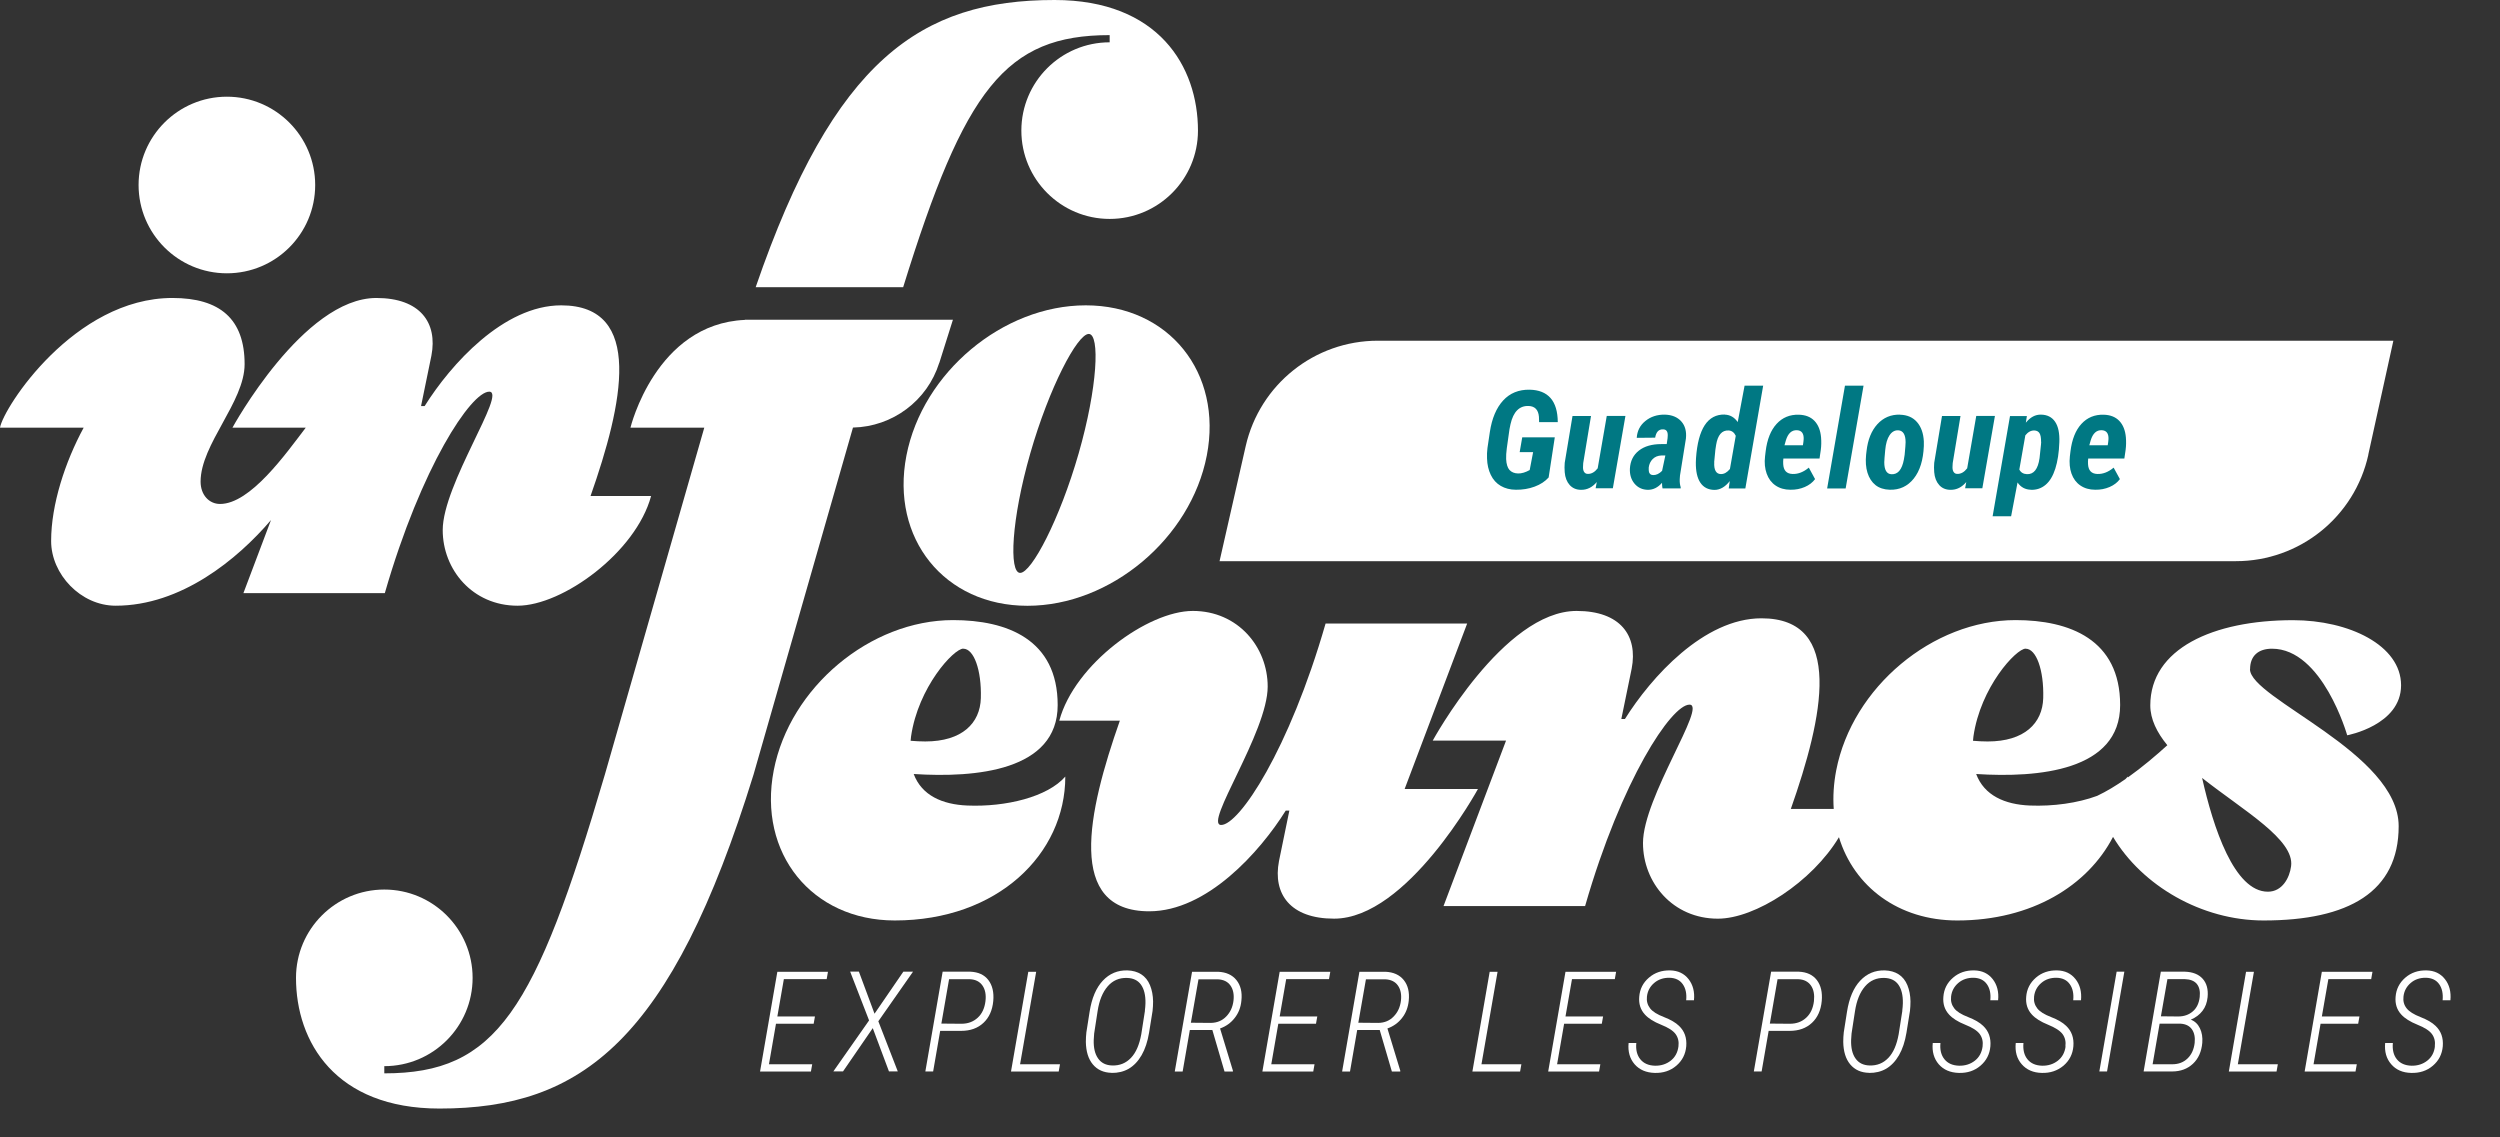 <svg xmlns="http://www.w3.org/2000/svg" xmlns:xlink="http://www.w3.org/1999/xlink" id="Calque_1" viewBox="0 0 291.89 132.79"><rect x="0" y="0" width="291.89" height="132.79" fill="#333333" stroke="none"/><defs><style>.cls-1{fill:none;}.cls-2{clip-path:url(#clippath);}.cls-3{fill:#007883;}.cls-4{fill:#fff;}</style><clipPath id="clippath"><rect class="cls-1" width="291.89" height="132.79"></rect></clipPath></defs><g class="cls-2"><g><path class="cls-4" d="M94.98,119.53h-4.38l-.82,4.73h5.05l-.15,.85h-5.94l2.02-11.65h5.91l-.15,.86h-5l-.76,4.36h4.39l-.15,.85Z"></path><path class="cls-4" d="M102.11,118.35l3.36-4.9h1.13l-4.05,5.79,2.27,5.85h-1.03l-1.89-5.05-3.47,5.05h-1.13l4.17-5.95-2.21-5.7h1.02l1.82,4.9Z"></path><path class="cls-4" d="M109.77,120.37l-.82,4.73h-.91l2.02-11.65h3.23c.93,.04,1.64,.36,2.11,.98,.47,.62,.66,1.43,.57,2.44-.1,1.08-.48,1.93-1.14,2.55-.67,.63-1.54,.94-2.61,.94h-2.45Zm.14-.86l2.34,.02c.77,0,1.4-.24,1.91-.71,.51-.47,.8-1.12,.9-1.93,.09-.75-.03-1.36-.35-1.82-.32-.46-.81-.71-1.46-.74h-2.44l-.9,5.18Z"></path><path class="cls-4" d="M119.1,124.26h4.66l-.15,.85h-5.57l2.02-11.65h.92l-1.88,10.8Z"></path><path class="cls-4" d="M129.79,125.26c-.93-.02-1.66-.35-2.19-.98s-.8-1.51-.82-2.63c0-.37,.02-.74,.06-1.11l.38-2.42c.25-1.58,.76-2.79,1.54-3.62,.78-.83,1.74-1.23,2.88-1.2,.62,.02,1.16,.17,1.61,.46,.45,.29,.79,.71,1.02,1.27,.23,.56,.35,1.19,.36,1.89,0,.37-.02,.74-.06,1.11l-.41,2.55c-.17,1.03-.46,1.91-.87,2.62s-.91,1.23-1.5,1.58c-.59,.34-1.26,.5-2.01,.49Zm3.88-7.26c.04-.28,.06-.56,.07-.86,.02-.94-.16-1.66-.52-2.17-.36-.51-.91-.77-1.63-.79-.92-.03-1.67,.3-2.26,.98-.59,.68-.99,1.65-1.18,2.91l-.4,2.6-.05,.74c-.03,.92,.14,1.65,.51,2.17,.37,.53,.92,.8,1.64,.82,.88,.03,1.61-.27,2.2-.89s.98-1.54,1.2-2.75l.43-2.75Z"></path><path class="cls-4" d="M141.56,120.26h-2.64l-.84,4.85h-.92l2.02-11.65h3.04c.93,.04,1.65,.36,2.14,.97,.49,.61,.69,1.41,.58,2.4-.07,.78-.33,1.45-.78,2.02-.44,.57-1.01,.98-1.71,1.23l1.5,4.93v.1h-.98l-1.42-4.85Zm-2.5-.85l2.31,.02c.73-.01,1.33-.26,1.8-.75,.48-.49,.76-1.11,.85-1.86,.08-.72-.04-1.31-.36-1.76-.32-.45-.81-.69-1.48-.72h-2.25l-.89,5.08Z"></path><path class="cls-4" d="M153.63,119.53h-4.38l-.82,4.73h5.05l-.15,.85h-5.94l2.02-11.65h5.91l-.15,.86h-5l-.76,4.36h4.39l-.15,.85Z"></path><path class="cls-4" d="M161.1,120.26h-2.64l-.84,4.85h-.92l2.02-11.65h3.04c.93,.04,1.65,.36,2.14,.97,.49,.61,.68,1.41,.58,2.4-.08,.78-.33,1.45-.78,2.02-.44,.57-1.01,.98-1.71,1.23l1.5,4.93v.1h-.98l-1.42-4.85Zm-2.49-.85l2.31,.02c.73-.01,1.33-.26,1.8-.75,.48-.49,.76-1.11,.85-1.86,.08-.72-.04-1.31-.36-1.76-.32-.45-.81-.69-1.48-.72h-2.25l-.89,5.08Z"></path><path class="cls-4" d="M172.97,124.26h4.66l-.15,.85h-5.57l2.02-11.65h.92l-1.88,10.8Z"></path><path class="cls-4" d="M187,119.53h-4.38l-.82,4.73h5.05l-.15,.85h-5.94l2.02-11.65h5.91l-.15,.86h-5l-.76,4.36h4.39l-.15,.85Z"></path><path class="cls-4" d="M195.97,122.18c.07-.56-.04-1.04-.33-1.44s-.85-.76-1.7-1.1c-.85-.34-1.47-.73-1.88-1.18-.52-.56-.74-1.25-.67-2.08,.07-.9,.44-1.64,1.13-2.23,.68-.59,1.51-.87,2.48-.85,.92,.02,1.63,.36,2.15,1.02,.51,.66,.73,1.48,.63,2.47h-.91c.08-.77-.06-1.4-.4-1.88-.34-.48-.85-.73-1.54-.75-.71-.01-1.31,.19-1.8,.61-.49,.42-.77,.95-.84,1.59-.06,.53,.07,.98,.37,1.37s.84,.72,1.62,1.02c.77,.3,1.36,.64,1.76,1.03,.64,.61,.92,1.4,.84,2.38-.08,.93-.47,1.68-1.16,2.27s-1.54,.87-2.53,.84-1.77-.36-2.34-1.01c-.56-.65-.8-1.48-.7-2.48h.9c-.08,.78,.08,1.42,.47,1.9s.96,.73,1.72,.75c.71,.01,1.32-.19,1.83-.59s.81-.96,.9-1.66Z"></path><path class="cls-4" d="M206.5,120.37l-.82,4.73h-.91l2.02-11.65h3.23c.93,.04,1.63,.36,2.11,.98,.47,.62,.66,1.43,.57,2.44-.1,1.08-.48,1.93-1.14,2.55-.67,.63-1.54,.94-2.61,.94h-2.45Zm.14-.86l2.34,.02c.77,0,1.41-.24,1.91-.71,.51-.47,.8-1.12,.9-1.93,.08-.75-.03-1.36-.35-1.82-.32-.46-.81-.71-1.46-.74h-2.44l-.9,5.18Z"></path><path class="cls-4" d="M218.22,125.26c-.93-.02-1.66-.35-2.19-.98-.53-.63-.8-1.51-.82-2.63,0-.37,.02-.74,.06-1.11l.38-2.42c.25-1.58,.76-2.79,1.54-3.62s1.74-1.23,2.88-1.2c.62,.02,1.16,.17,1.61,.46,.45,.29,.79,.71,1.02,1.27,.23,.56,.35,1.19,.36,1.89,0,.37-.02,.74-.06,1.11l-.41,2.55c-.17,1.03-.46,1.91-.87,2.62s-.91,1.23-1.5,1.58c-.59,.34-1.26,.5-2.01,.49Zm3.88-7.26c.04-.28,.06-.56,.07-.86,.02-.94-.16-1.66-.52-2.17-.36-.51-.91-.77-1.63-.79-.92-.03-1.67,.3-2.26,.98-.59,.68-.99,1.65-1.18,2.91l-.4,2.6-.05,.74c-.03,.92,.14,1.65,.51,2.17,.37,.53,.92,.8,1.64,.82,.88,.03,1.61-.27,2.2-.89s.98-1.54,1.2-2.75l.43-2.75Z"></path><path class="cls-4" d="M231.48,122.18c.07-.56-.04-1.04-.33-1.44s-.85-.76-1.7-1.1c-.85-.34-1.47-.73-1.88-1.18-.52-.56-.74-1.25-.67-2.08,.07-.9,.44-1.64,1.13-2.23,.68-.59,1.51-.87,2.48-.85,.92,.02,1.63,.36,2.15,1.02,.51,.66,.73,1.48,.63,2.47h-.91c.08-.77-.06-1.4-.4-1.88-.34-.48-.85-.73-1.54-.75-.71-.01-1.31,.19-1.8,.61-.49,.42-.77,.95-.84,1.59-.06,.53,.07,.98,.37,1.37s.84,.72,1.62,1.02c.77,.3,1.36,.64,1.76,1.03,.64,.61,.92,1.4,.84,2.38-.08,.93-.47,1.68-1.16,2.27s-1.54,.87-2.53,.84-1.77-.36-2.34-1.01c-.56-.65-.8-1.48-.7-2.48h.9c-.08,.78,.08,1.42,.47,1.9s.96,.73,1.72,.75c.71,.01,1.32-.19,1.83-.59s.81-.96,.9-1.66Z"></path><path class="cls-4" d="M241.15,122.18c.07-.56-.04-1.04-.33-1.44-.29-.39-.86-.76-1.7-1.1s-1.47-.73-1.88-1.18c-.52-.56-.74-1.25-.67-2.08,.07-.9,.45-1.64,1.13-2.23s1.51-.87,2.48-.85c.92,.02,1.63,.36,2.15,1.02s.73,1.48,.64,2.47h-.91c.08-.77-.06-1.4-.4-1.88s-.85-.73-1.54-.75c-.71-.01-1.31,.19-1.79,.61-.49,.42-.77,.95-.84,1.59-.06,.53,.07,.98,.37,1.37s.84,.72,1.62,1.02,1.36,.64,1.76,1.03c.64,.61,.92,1.4,.84,2.38-.08,.93-.47,1.68-1.16,2.27-.7,.58-1.54,.87-2.53,.84-.99-.02-1.77-.36-2.34-1.01-.57-.65-.8-1.48-.7-2.48h.9c-.07,.78,.08,1.42,.47,1.9,.39,.48,.96,.73,1.72,.75,.71,.01,1.32-.19,1.83-.59s.81-.96,.9-1.66Z"></path><path class="cls-4" d="M246.01,125.1h-.9l2.02-11.65h.9l-2.02,11.65Z"></path><path class="cls-4" d="M250.28,125.1l2.01-11.65h2.81c.91,.03,1.6,.3,2.07,.82,.47,.52,.67,1.24,.58,2.16-.06,.62-.26,1.16-.6,1.6-.34,.44-.79,.78-1.36,1.02,.47,.18,.82,.51,1.06,1s.33,1.06,.28,1.71c-.09,1.02-.45,1.84-1.09,2.44s-1.45,.9-2.43,.9h-3.33Zm1.87-5.59l-.82,4.75h2.29c.72,0,1.31-.22,1.78-.67,.47-.45,.75-1.06,.84-1.82,.07-.66-.04-1.19-.32-1.59s-.72-.62-1.32-.66h-2.46Zm.14-.85l2.02,.02c.69,0,1.26-.2,1.72-.6,.46-.4,.72-.96,.8-1.68,.07-.64-.04-1.15-.33-1.51-.29-.36-.76-.55-1.42-.57h-2.02l-.76,4.34Z"></path><path class="cls-4" d="M261.29,124.26h4.66l-.15,.85h-5.57l2.01-11.65h.92l-1.88,10.8Z"></path><path class="cls-4" d="M275.32,119.53h-4.38l-.82,4.73h5.05l-.15,.85h-5.94l2.01-11.65h5.91l-.15,.86h-5l-.76,4.36h4.39l-.15,.85Z"></path><path class="cls-4" d="M284.28,122.18c.07-.56-.04-1.04-.33-1.44s-.85-.76-1.7-1.1c-.84-.34-1.47-.73-1.88-1.18-.52-.56-.74-1.25-.67-2.08,.07-.9,.45-1.64,1.13-2.23,.68-.59,1.51-.87,2.48-.85,.92,.02,1.63,.36,2.15,1.02,.52,.66,.73,1.48,.64,2.47h-.91c.07-.77-.06-1.4-.4-1.88-.34-.48-.85-.73-1.54-.75-.71-.01-1.31,.19-1.79,.61-.49,.42-.77,.95-.84,1.59-.06,.53,.06,.98,.37,1.37s.85,.72,1.62,1.02c.77,.3,1.36,.64,1.76,1.03,.64,.61,.92,1.4,.84,2.38-.08,.93-.47,1.68-1.16,2.27s-1.54,.87-2.53,.84c-.99-.02-1.77-.36-2.33-1.01-.57-.65-.8-1.48-.71-2.48h.9c-.07,.78,.08,1.42,.47,1.9s.96,.73,1.72,.75c.71,.01,1.32-.19,1.83-.59s.81-.96,.89-1.66Z"></path></g><path class="cls-4" d="M44.93,69.25c4.26-14.8,10.09-23.52,12.19-23.52s-5.43,10.82-5.43,16.16c0,4.61,3.47,8.83,8.74,8.83s13.82-6.23,15.59-12.81h-7.07c3.77-10.72,6.3-22.26-3.43-22.26-6.72,0-12.89,6.89-15.94,11.76h-.42l1.21-5.89c.74-3.84-1.31-6.73-6.43-6.73-8.54,0-16.8,15.14-16.8,15.14h8.56c-2.32,3.04-6.46,8.91-10.01,8.91-1.26,0-2.27-1.04-2.27-2.61,0-4.35,5.14-9.3,5.14-13.71,0-5.27-2.87-7.73-8.42-7.73C8.67,34.79,.4,47.59,0,49.93H9.77c-2.17,4.01-3.8,8.97-3.8,13.24,0,3.87,3.45,7.55,7.53,7.55,7.64,0,14.21-5.4,18.14-10l-3.22,8.53h16.53Z"></path><path class="cls-4" d="M164,92.12l7.3-19.32h-16.53c-4.26,14.8-10.09,23.52-12.19,23.52s5.43-10.82,5.43-16.16c0-4.61-3.47-8.83-8.74-8.83s-13.82,6.23-15.59,12.81h7.07c-3.77,10.72-6.3,22.26,3.43,22.26,6.72,0,12.89-6.89,15.94-11.76h.42l-1.21,5.89c-.74,3.84,1.31,6.73,6.43,6.73,8.55,0,16.8-15.14,16.8-15.14h-8.56Z"></path><path class="cls-4" d="M126.77,35.65c-9.68,0-19.06,7.85-20.94,17.54-1.88,9.68,4.44,17.54,14.13,17.54s19.06-7.85,20.94-17.54c1.88-9.68-4.44-17.54-14.13-17.54m-.83,17.29c-2.21,7.7-5.5,13.95-6.83,13.95s-1.03-6.25,1.18-13.95c2.21-7.7,5.5-13.95,6.83-13.95s1.03,6.25-1.18,13.95"></path><path class="cls-4" d="M112.94,94.05c-2.91-.12-5.32-1.17-6.26-3.68,7.27,.47,16.81-.38,16.81-8.05s-5.92-9.92-12.21-9.92c-9.68,0-19.06,7.85-20.94,17.54-1.88,9.68,4.45,17.53,14.13,17.53,12.04,0,19.91-7.78,19.91-16.8-2.07,2.38-6.94,3.57-11.45,3.38m-.46-18.31c1.23,0,2.14,2.47,2.05,5.76-.08,2.94-2.19,5.07-6.49,5.07-.55,0-1.13-.03-1.71-.08,.02-.17,.03-.32,.05-.5,.83-5.76,4.99-10.26,6.1-10.26"></path><path class="cls-4" d="M26.49,31.91c5.7,0,10.31-4.62,10.31-10.31s-4.62-10.31-10.31-10.31-10.31,4.62-10.31,10.31,4.62,10.31,10.31,10.31"></path><path class="cls-4" d="M109.67,42.37l1.59-5.04h-24.29v.02c-10.43,.46-13.36,12.58-13.36,12.58h8.62l-11.61,40.51c-8.14,27.7-12.68,34.88-25.75,34.88v-.84c5.7,0,10.31-4.62,10.31-10.31s-4.62-10.31-10.31-10.31-10.31,4.62-10.31,10.31c0,7.48,4.59,15.26,16.75,15.26,16.6,0,27.05-7.88,36.67-38.99l11.61-40.52c4.62-.1,8.68-3.13,10.07-7.55"></path><path class="cls-4" d="M129.56,4.1v.84c-5.7,0-10.31,4.62-10.31,10.31s4.62,10.31,10.31,10.31,10.31-4.62,10.31-10.31C139.87,7.78,135.28,0,123.12,0,107.53,0,97.37,6.94,88.23,33.53h17.22c7.17-23.15,11.95-29.43,24.11-29.43"></path><path class="cls-4" d="M276.51,53.09l2.93-13.31h-118.57c-7.39,0-13.79,5.11-15.43,12.32l-3.05,13.42h118.67c7.43,0,13.86-5.17,15.46-12.43"></path><path class="cls-4" d="M262.71,78.13c0-1.57,.98-2.39,2.56-2.39,5.91,0,8.78,10.11,8.78,10.11,0,0,6.29-1.17,6.29-5.84s-6.08-7.6-12.62-7.6c-9.35,0-16.66,3.34-16.66,9.95,0,1.62,.78,3.17,1.99,4.65-1.3,1.18-2.92,2.56-4.61,3.76,0-.03,0-.07,0-.1-.09,.1-.19,.2-.29,.3-1.09,.76-2.21,1.44-3.29,1.95-2.29,.85-5.15,1.24-7.87,1.13-2.91-.12-5.32-1.17-6.26-3.68,7.27,.47,16.81-.38,16.81-8.05s-5.92-9.92-12.21-9.92c-9.68,0-19.06,7.85-20.94,17.54-.3,1.56-.39,3.07-.29,4.51h-5.01c3.77-10.72,6.3-22.26-3.43-22.26-6.72,0-12.89,6.89-15.94,11.76h-.42l1.21-5.89c.74-3.84-1.31-6.73-6.43-6.73-8.55,0-16.8,15.14-16.8,15.14h8.56l-7.3,19.32h16.53c4.26-14.8,10.09-23.52,12.19-23.52s-5.43,10.82-5.43,16.16c0,4.61,3.47,8.83,8.74,8.83,4.38,0,11-4.29,14.14-9.51,1.76,5.76,6.93,9.72,13.81,9.72,8.72,0,15.25-4.08,18.19-9.76,3.4,5.7,10.34,9.76,17.58,9.76,9.95,0,15.77-3.35,15.77-11.01,0-8.56-17.36-14.9-17.36-18.33m-26.19-2.39c1.23,0,2.14,2.47,2.05,5.76-.08,2.94-2.19,5.07-6.49,5.07-.55,0-1.13-.03-1.71-.08,.02-.16,.03-.32,.05-.5,.82-5.76,4.99-10.26,6.1-10.26m30.99,25.4c-.17,1.34-1.02,2.98-2.71,2.98-3.93,0-6.38-7.49-7.68-13.28,4.86,3.83,10.8,7.19,10.39,10.3"></path><g><path class="cls-3" d="M180.82,55.74c-.42,.47-.97,.83-1.65,1.08-.68,.25-1.4,.37-2.18,.36-.68,0-1.27-.16-1.77-.45s-.89-.72-1.16-1.28-.42-1.2-.44-1.93c-.02-.4,0-.8,.05-1.21l.28-1.88c.24-1.58,.76-2.81,1.55-3.67,.79-.86,1.82-1.28,3.09-1.26,1.08,.02,1.9,.35,2.45,.98,.55,.63,.83,1.57,.84,2.81h-2.18l-.02-.63c-.07-.81-.47-1.23-1.2-1.26-1.08-.04-1.79,.67-2.12,2.13l-.12,.59-.31,2.2c-.07,.5-.09,.93-.08,1.28,.03,.58,.16,1.01,.39,1.27,.24,.26,.57,.4,1,.41,.41,.01,.86-.12,1.36-.4l.4-2.09h-1.57l.3-1.73h3.8l-.72,4.7Z"></path><path class="cls-3" d="M186.46,56.25c-.53,.64-1.15,.95-1.86,.94-.55,0-.99-.19-1.33-.56-.33-.37-.53-.87-.58-1.5-.03-.37-.03-.73,0-1.09l.91-5.47h2.16l-.91,5.5-.02,.38c-.02,.26,.02,.47,.11,.63,.1,.16,.24,.25,.43,.25,.43,.02,.82-.2,1.17-.65l1.06-6.12h2.18l-1.47,8.45h-2.01l.14-.77Z"></path><path class="cls-3" d="M194.11,57.03c-.04-.18-.06-.4-.06-.66-.48,.55-1.03,.82-1.64,.82-.65-.01-1.17-.25-1.57-.72-.39-.47-.57-1.05-.54-1.75,.05-.9,.4-1.6,1.05-2.11,.65-.51,1.53-.76,2.62-.76h.63l.1-.69,.02-.35c0-.45-.18-.68-.55-.68-.51-.02-.81,.31-.92,.97l-2.15,.02c.05-.8,.38-1.46,1-1.96,.62-.51,1.38-.76,2.27-.75,.84,.02,1.48,.29,1.93,.79s.63,1.18,.54,2.01l-.69,4.3-.03,.41c-.02,.36,.02,.68,.11,.96v.14h-2.12Zm-1.11-1.56c.38,.01,.73-.16,1.06-.5l.38-1.79h-.47c-.42,.02-.75,.16-1.01,.42-.26,.26-.41,.59-.46,.98v.3c0,.17,.04,.3,.12,.41s.21,.17,.37,.17Z"></path><path class="cls-3" d="M201.38,48.41c.62,.02,1.12,.31,1.51,.87l.8-4.25h2.17l-2.08,12h-1.94l.12-.86c-.54,.69-1.14,1.03-1.79,1.03-.72-.01-1.27-.29-1.64-.84s-.54-1.33-.53-2.36l.02-.5c.12-1.72,.46-3,1.02-3.86,.56-.85,1.34-1.26,2.33-1.24Zm-1.23,5.56c-.03,.45,.03,.8,.16,1.03s.34,.35,.61,.35c.37,.01,.72-.18,1.06-.59l.68-3.88c-.19-.4-.47-.6-.84-.62-.77-.04-1.26,.52-1.45,1.67l-.09,.59-.14,1.45Z"></path><path class="cls-3" d="M209.04,57.18c-.68,0-1.26-.17-1.74-.5s-.82-.79-1.03-1.38-.28-1.26-.19-2.02l.07-.58c.17-1.4,.6-2.47,1.28-3.21s1.54-1.1,2.6-1.07c.77,.02,1.38,.26,1.82,.72,.44,.46,.7,1.11,.77,1.93,.04,.5,.03,.98-.03,1.45l-.15,1.02h-4.22c-.03,.22-.03,.44-.02,.65,.04,.75,.4,1.13,1.1,1.15,.65,.02,1.28-.23,1.89-.74l.73,1.34c-.29,.39-.69,.7-1.2,.92-.51,.22-1.07,.33-1.67,.32Zm.77-6.95c-.62-.03-1.05,.37-1.3,1.19l-.16,.57h2.15c.05-.29,.08-.54,.09-.73,.02-.66-.24-1-.78-1.03Z"></path><path class="cls-3" d="M215.49,57.03h-2.16l2.08-12h2.17l-2.09,12Z"></path><path class="cls-3" d="M221.83,48.42c.85,.02,1.52,.31,2,.87,.48,.56,.74,1.3,.79,2.24v.55c-.07,1.64-.46,2.9-1.18,3.8-.72,.9-1.65,1.33-2.8,1.3-.67-.02-1.23-.2-1.66-.54s-.75-.83-.94-1.44c-.19-.61-.24-1.32-.16-2.12l.05-.42c.15-1.33,.57-2.37,1.27-3.14,.7-.76,1.57-1.13,2.63-1.11Zm-1.83,5.55c0,.9,.28,1.37,.83,1.4,.75,.04,1.24-.53,1.46-1.72l.09-.56c.07-.75,.11-1.23,.11-1.45,0-.9-.29-1.36-.85-1.4-.41-.02-.75,.17-1.02,.57s-.44,.98-.51,1.74c-.07,.76-.11,1.23-.11,1.42Z"></path><path class="cls-3" d="M229.6,56.25c-.53,.64-1.15,.95-1.86,.94-.55,0-1-.19-1.33-.56-.33-.37-.53-.87-.58-1.5-.03-.37-.03-.73,0-1.09l.91-5.47h2.16l-.91,5.5-.02,.38c-.02,.26,.02,.47,.11,.63,.1,.16,.24,.25,.43,.25,.43,.02,.82-.2,1.17-.65l1.06-6.12h2.18l-1.47,8.45h-2.01l.14-.77Z"></path><path class="cls-3" d="M237.11,57.18c-.66-.02-1.18-.3-1.55-.85l-.75,3.95h-2.16l2.03-11.7h1.97l-.12,.77c.52-.64,1.1-.95,1.76-.94,.74,.01,1.29,.29,1.66,.84s.53,1.34,.49,2.38c-.04,1.21-.2,2.24-.47,3.09s-.65,1.48-1.14,1.89-1.06,.6-1.73,.58Zm1.2-5.58c0-.49-.06-.83-.19-1.03-.13-.2-.33-.3-.6-.31-.39-.01-.74,.18-1.05,.57l-.7,3.99c.17,.34,.46,.52,.88,.54,.8,.04,1.3-.58,1.48-1.87l.17-1.6,.02-.29Z"></path><path class="cls-3" d="M244.63,57.18c-.68,0-1.26-.17-1.74-.5s-.82-.79-1.03-1.38-.27-1.26-.19-2.02l.07-.58c.17-1.4,.6-2.47,1.28-3.21s1.55-1.1,2.6-1.07c.77,.02,1.38,.26,1.82,.72s.7,1.11,.77,1.93c.04,.5,.03,.98-.03,1.45l-.15,1.02h-4.22c-.03,.22-.03,.44-.02,.65,.04,.75,.4,1.13,1.1,1.15,.65,.02,1.28-.23,1.89-.74l.73,1.34c-.29,.39-.69,.7-1.2,.92s-1.07,.33-1.67,.32Zm.77-6.95c-.62-.03-1.05,.37-1.3,1.19l-.16,.57h2.15c.05-.29,.08-.54,.09-.73,.02-.66-.24-1-.78-1.03Z"></path></g></g></svg>